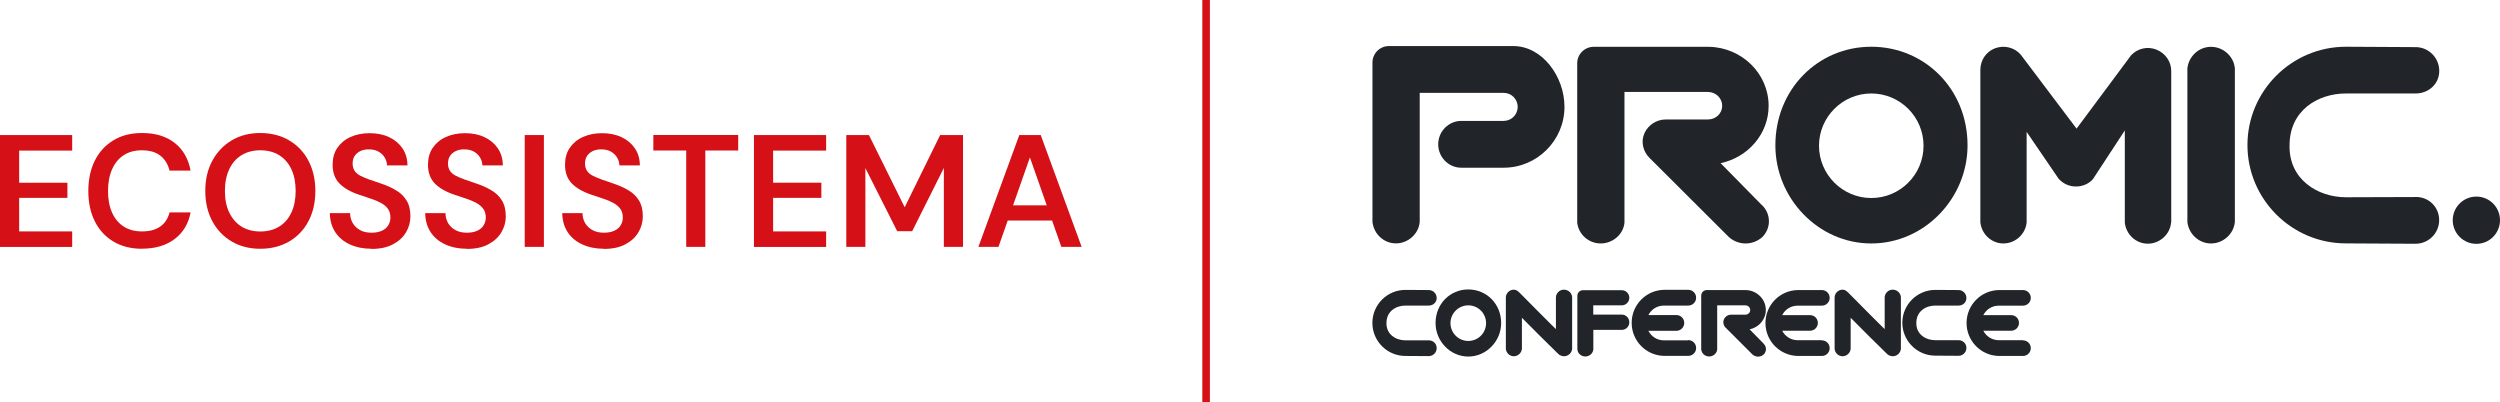 <svg xmlns="http://www.w3.org/2000/svg" id="Camada_2" data-name="Camada 2" viewBox="0 0 330.03 53.09"><defs><style>      .cls-1 {        fill: none;        stroke: #d51016;        stroke-miterlimit: 10;      }      .cls-2 {        fill-rule: evenodd;      }      .cls-2, .cls-3 {        fill: #212529;      }      .cls-4 {        fill: #d51016;      }    </style></defs><g id="Camada_1-2" data-name="Camada 1"><g><path class="cls-4" d="M0,32.59v-14.76h9.53v2.05H2.53v4.24h6.37v2H2.53v4.43h7v2.05H0Z"></path><path class="cls-4" d="M18.75,32.84c-1.46,0-2.72-.32-3.79-.96-1.06-.64-1.88-1.53-2.45-2.68-.57-1.15-.85-2.47-.85-3.98s.28-2.85.85-4c.57-1.15,1.38-2.04,2.45-2.69,1.06-.65,2.32-.97,3.79-.97,1.76,0,3.19.43,4.3,1.3,1.11.86,1.81,2.08,2.11,3.66h-2.78c-.2-.83-.6-1.48-1.2-1.96-.6-.48-1.42-.72-2.45-.72-.93,0-1.73.21-2.39.64-.67.43-1.18,1.05-1.54,1.86-.36.81-.54,1.77-.54,2.88s.18,2.06.54,2.86c.36.79.87,1.41,1.54,1.83.67.43,1.47.64,2.39.64,1.03,0,1.84-.22,2.45-.66s1-1.06,1.2-1.85h2.78c-.28,1.49-.98,2.66-2.1,3.51-1.12.85-2.56,1.28-4.31,1.28Z"></path><path class="cls-4" d="M34.35,32.84c-1.42,0-2.67-.32-3.76-.96-1.09-.64-1.94-1.53-2.56-2.68-.62-1.15-.93-2.48-.93-4s.31-2.83.93-3.98c.62-1.15,1.47-2.04,2.56-2.69,1.09-.65,2.34-.97,3.76-.97s2.72.32,3.82.97c1.1.65,1.95,1.54,2.55,2.69.6,1.15.91,2.47.91,3.98s-.3,2.85-.91,4c-.6,1.15-1.46,2.04-2.55,2.68-1.1.64-2.37.96-3.82.96ZM34.37,30.56c.94,0,1.76-.21,2.47-.64s1.24-1.04,1.62-1.85c.38-.8.57-1.76.57-2.87s-.19-2.07-.57-2.87c-.38-.8-.92-1.42-1.62-1.85s-1.53-.64-2.47-.64-1.76.21-2.47.64-1.25,1.04-1.63,1.85-.58,1.76-.58,2.87.19,2.07.58,2.87.93,1.42,1.63,1.85,1.53.64,2.47.64Z"></path><path class="cls-4" d="M49.05,32.84c-1.07,0-2.02-.19-2.85-.57-.83-.38-1.48-.92-1.94-1.62s-.7-1.54-.72-2.51h2.68c0,.49.12.93.35,1.32s.56.69.97.92c.41.23.92.34,1.51.34.51,0,.95-.08,1.32-.24.37-.16.66-.39.86-.7.2-.3.31-.66.31-1.06,0-.46-.11-.85-.33-1.15-.22-.3-.52-.56-.9-.77-.38-.21-.82-.4-1.31-.56s-1.01-.33-1.56-.52c-1.17-.39-2.05-.9-2.64-1.51-.59-.61-.89-1.43-.89-2.46,0-.86.2-1.6.61-2.21s.98-1.1,1.72-1.44c.74-.34,1.59-.52,2.56-.52s1.85.18,2.58.53c.74.35,1.32.84,1.75,1.47s.65,1.37.66,2.25h-2.7c-.01-.37-.11-.71-.3-1.02-.18-.32-.45-.58-.79-.78-.34-.2-.76-.31-1.25-.31-.42-.01-.8.05-1.13.2-.33.15-.59.36-.78.63-.19.27-.29.62-.29,1.02s.09.72.26.98c.18.26.43.48.77.65s.73.34,1.18.5c.45.15.94.32,1.48.51.73.24,1.4.53,1.99.88.6.34,1.07.79,1.42,1.34.35.55.53,1.26.53,2.13,0,.76-.2,1.47-.59,2.12s-.97,1.18-1.73,1.58c-.76.4-1.71.6-2.85.6Z"></path><path class="cls-4" d="M61.64,32.84c-1.07,0-2.02-.19-2.85-.57-.83-.38-1.48-.92-1.94-1.62s-.7-1.54-.72-2.51h2.68c0,.49.12.93.35,1.32s.56.69.97.92c.41.23.92.34,1.51.34.51,0,.95-.08,1.32-.24.37-.16.66-.39.86-.7.2-.3.31-.66.31-1.06,0-.46-.11-.85-.33-1.15-.22-.3-.52-.56-.9-.77-.38-.21-.82-.4-1.31-.56s-1.01-.33-1.56-.52c-1.17-.39-2.05-.9-2.64-1.51-.59-.61-.89-1.43-.89-2.46,0-.86.2-1.6.61-2.21s.98-1.1,1.72-1.44c.74-.34,1.59-.52,2.56-.52s1.85.18,2.58.53c.74.35,1.32.84,1.75,1.47s.65,1.37.66,2.25h-2.7c-.01-.37-.11-.71-.3-1.02-.18-.32-.45-.58-.79-.78-.34-.2-.76-.31-1.25-.31-.42-.01-.8.05-1.13.2-.33.15-.59.36-.78.63-.19.27-.29.62-.29,1.02s.09.72.26.98c.18.26.43.48.77.65s.73.34,1.18.5c.45.15.94.32,1.48.51.73.24,1.4.53,1.99.88.6.34,1.07.79,1.42,1.34.35.55.53,1.26.53,2.13,0,.76-.2,1.47-.59,2.12s-.97,1.18-1.73,1.58c-.76.4-1.71.6-2.85.6Z"></path><path class="cls-4" d="M69.27,32.59v-14.76h2.53v14.76h-2.53Z"></path><path class="cls-4" d="M79.73,32.84c-1.07,0-2.02-.19-2.85-.57-.83-.38-1.48-.92-1.94-1.62s-.7-1.54-.72-2.51h2.68c0,.49.12.93.35,1.32s.56.69.97.92c.41.23.92.34,1.51.34.51,0,.95-.08,1.32-.24.37-.16.66-.39.86-.7.2-.3.31-.66.31-1.06,0-.46-.11-.85-.33-1.15-.22-.3-.52-.56-.9-.77-.38-.21-.82-.4-1.31-.56s-1.01-.33-1.56-.52c-1.17-.39-2.05-.9-2.64-1.51-.59-.61-.89-1.43-.89-2.46,0-.86.2-1.6.61-2.21s.98-1.1,1.72-1.44c.74-.34,1.59-.52,2.56-.52s1.85.18,2.58.53c.74.35,1.32.84,1.75,1.47s.65,1.37.66,2.25h-2.7c-.01-.37-.11-.71-.3-1.02-.18-.32-.45-.58-.79-.78-.34-.2-.76-.31-1.25-.31-.42-.01-.8.05-1.13.2-.33.15-.59.36-.78.63-.19.27-.29.62-.29,1.02s.09.72.26.98c.18.26.43.48.77.65s.73.34,1.18.5c.45.15.94.32,1.48.51.73.24,1.4.53,1.99.88.6.34,1.07.79,1.42,1.34.35.55.53,1.26.53,2.13,0,.76-.2,1.47-.59,2.12s-.97,1.18-1.73,1.58c-.76.4-1.71.6-2.85.6Z"></path><path class="cls-4" d="M90.59,32.59v-12.72h-4.34v-2.05h11.2v2.05h-4.34v12.72h-2.51Z"></path><path class="cls-4" d="M99.53,32.59v-14.76h9.53v2.05h-7v4.24h6.37v2h-6.37v4.43h7v2.05h-9.53Z"></path><path class="cls-4" d="M111.72,32.59v-14.76h2.99l4.72,9.53,4.68-9.53h3.02v14.76h-2.53v-10.42l-4.18,8.35h-1.98l-4.2-8.33v10.4h-2.53Z"></path><path class="cls-4" d="M129.16,32.59l5.4-14.76h2.83l5.4,14.76h-2.68l-4.15-11.81-4.15,11.81h-2.64ZM131.56,29.11l.67-2h7.27l.67,2h-8.62Z"></path></g><g><g><path class="cls-2" d="M318.94,26.01l-9.24.03c-3.74,0-7.57-2.36-7.45-6.88,0-4.56,3.71-6.82,7.45-6.82h9.19c1.72,0,3.12-1.25,3.12-2.98s-1.4-3.14-3.12-3.14h-.07l-9.13-.05c-7.18,0-13,5.85-13,12.98s5.82,12.98,13,12.98l9.16.05h.03c1.72,0,3.12-1.4,3.12-3.12s-1.35-3.06-3.07-3.06Z"></path><path class="cls-2" d="M247.03,12.34c3.81,0,6.9,3.09,6.9,6.9s-3.09,6.9-6.9,6.9-6.9-3.12-6.9-6.9,3.09-6.9,6.9-6.9h0ZM247.03,32.14c7.02,0,12.71-5.96,12.71-12.95,0-7.48-5.7-13.02-12.71-13.02s-12.66,5.58-12.66,13.02c0,6.99,5.67,12.95,12.66,12.95Z"></path><path class="cls-2" d="M232.6,27.09l-5.46-5.55c3.61-.76,6.34-3.85,6.34-7.57,0-4.26-3.54-7.7-7.86-7.79h-15.23c-1.21,0-2.18.98-2.18,2.18v21.02c.16,1.54,1.49,2.76,3.1,2.76s3.01-1.22,3.14-2.76V12.14h11.02c1.04,0,1.88.82,1.88,1.83s-.84,1.8-1.88,1.8h-5.56c-1.23,0-2.34.73-2.83,1.83-.49,1.1-.19,2.4.68,3.25l10.5,10.47c.62.54,1.4.82,2.18.82s1.56-.28,2.18-.82c1.2-1.17,1.2-3.06,0-4.23Z"></path><path class="cls-2" d="M199.76,6.08h-16.4c-1.21,0-2.18.98-2.18,2.18v21.03c.16,1.58,1.49,2.84,3.1,2.84s3.01-1.26,3.14-2.84V12.26h11.08c1.01,0,1.85.81,1.85,1.85s-.84,1.85-1.85,1.85h-5.59c-1.69,0-3.05,1.4-3.05,3.09s1.36,3.09,3.05,3.09h5.59c4.42,0,8.03-3.61,8.03-8.03,0-4-2.92-8.03-6.76-8.03Z"></path><path class="cls-2" d="M295.03,29.28c-.13,1.59-1.53,2.86-3.15,2.86s-2.96-1.27-3.12-2.86V9.04c.16-1.59,1.5-2.86,3.12-2.86s3.02,1.27,3.15,2.86v20.24Z"></path><path class="cls-2" d="M286.61,29.38c-.13,1.55-1.49,2.79-3.07,2.79s-2.88-1.23-3.04-2.79v-12.16l-4.21,6.43c-.58.65-1.4.97-2.24.97h-.03c-.88,0-1.69-.39-2.27-1.04l-4.21-6.17v11.94c-.13,1.55-1.49,2.79-3.07,2.79s-2.88-1.24-3.04-2.79V9.23c0-1.27.75-2.41,1.95-2.86,1.2-.45,2.57-.1,3.38.84l7.37,9.77,7.2-9.68c.85-.91,2.17-1.22,3.35-.75,1.19.48,1.95,1.59,1.95,2.83v19.99Z"></path><circle class="cls-3" cx="326.91" cy="29.07" r="3.12"></circle></g><g><path class="cls-3" d="M222.86,44.93s-3.21,0-3.21,0c-.89,0-1.67-.51-2.04-1.26,0,0,0,0,0,0h3.69c.57,0,1.04-.46,1.04-1.04s-.46-1.04-1.04-1.04c-.03,0-3.69,0-3.69,0,.38-.75,1.15-1.25,2.05-1.25h3.21c.57,0,1.04-.46,1.04-1.04s-.46-1.04-1.04-1.04h-3.21c-2.36.05-4.26,1.98-4.26,4.36s1.9,4.31,4.26,4.36h0s3.21,0,3.21,0c.57,0,1.04-.46,1.04-1.04s-.46-1.04-1.04-1.04Z"></path><path class="cls-3" d="M240.51,44.91s-3.2,0-3.2,0c-.89,0-1.66-.51-2.04-1.25,0,0,0,0,0,0h3.68c.57,0,1.03-.46,1.03-1.03s-.46-1.03-1.03-1.03c-.03,0-3.68,0-3.68,0,.38-.75,1.15-1.25,2.04-1.25h3.2c.57,0,1.03-.46,1.03-1.03s-.46-1.03-1.03-1.03h-3.2c-2.36.05-4.25,1.98-4.25,4.35s1.89,4.29,4.25,4.35h0s3.2,0,3.2,0c.57,0,1.03-.46,1.03-1.03s-.46-1.03-1.03-1.03Z"></path><path class="cls-3" d="M267.06,44.91s-3.2,0-3.2,0c-.89,0-1.66-.51-2.04-1.25,0,0,0,0,0,0h3.68c.57,0,1.03-.46,1.03-1.03s-.46-1.03-1.03-1.03c-.03,0-3.68,0-3.68,0,.38-.75,1.15-1.25,2.04-1.25h3.2c.57,0,1.03-.46,1.03-1.03s-.46-1.03-1.03-1.03h-3.2c-2.36.05-4.25,1.98-4.25,4.35s1.89,4.3,4.25,4.35h0s3.2,0,3.2,0c.57,0,1.03-.46,1.03-1.03s-.46-1.03-1.03-1.03Z"></path><path class="cls-2" d="M258.56,44.91h-3.09c-1.25,0-2.53-.78-2.49-2.29,0-1.52,1.24-2.28,2.49-2.28h3.08c.58,0,1.04-.42,1.04-1s-.47-1.05-1.04-1.05h-.02l-3.05-.02c-2.4,0-4.35,1.96-4.35,4.34s1.95,4.34,4.35,4.34l3.06.02h.01c.58,0,1.04-.47,1.04-1.04s-.45-1.02-1.03-1.02Z"></path><path class="cls-2" d="M188.63,44.93h-3.1c-1.25,0-2.54-.78-2.5-2.3,0-1.53,1.25-2.29,2.5-2.29h3.08c.58,0,1.05-.42,1.05-1s-.47-1.05-1.05-1.05h-.02l-3.06-.02c-2.41,0-4.36,1.96-4.36,4.36s1.95,4.36,4.36,4.36l3.07.02h.01c.58,0,1.05-.47,1.05-1.05s-.45-1.03-1.03-1.03Z"></path><path class="cls-2" d="M193.83,40.31c1.3,0,2.35,1.05,2.35,2.35s-1.05,2.35-2.35,2.35-2.35-1.06-2.35-2.35,1.05-2.35,2.35-2.35h0ZM193.83,47.07c2.39,0,4.34-2.03,4.34-4.42,0-2.55-1.94-4.44-4.34-4.44s-4.32,1.9-4.32,4.44c0,2.38,1.93,4.42,4.32,4.42Z"></path><path class="cls-2" d="M206.45,38.24c-.55,0-1,.43-1.05.97v4.24l-.63-.62s-3.02-3.01-3.97-3.99c-.28-.28-.55-.6-.96-.6-.55,0-1,.43-1.05.97v6.85c.05.54.51.97,1.05.97s1.02-.43,1.07-.97v-4.11l2.37,2.38,2.48,2.44c.07.06.15.11.23.14.14.07.31.12.48.12.55,0,1.02-.43,1.07-.97v-6.85c-.04-.54-.52-.97-1.07-.97Z"></path><path class="cls-2" d="M249.85,38.24c-.55,0-1,.43-1.05.97v4.24l-.63-.62s-3.02-3.01-3.97-3.99c-.28-.28-.55-.6-.96-.6-.55,0-1,.43-1.05.97v6.85c.05.54.51.97,1.05.97s1.02-.43,1.07-.97v-4.11l2.37,2.38,2.48,2.44c.07.06.15.11.23.14.14.07.31.12.48.12.55,0,1.02-.43,1.07-.97v-6.85c-.04-.54-.52-.97-1.07-.97Z"></path><path class="cls-2" d="M215.09,42.53c0-.55-.45-1-1-1h-1.92,0s-1.84,0-1.84,0v-1.22h1.84,0s1.92,0,1.92,0c.55,0,1-.45,1-1h0c0-.55-.45-1-1-1h-5.12c-.41,0-.74.33-.74.74v7.08c.05.52.5.93,1.05.93s1.01-.41,1.06-.93v-2.58h3.75c.55,0,1-.45,1-1h0Z"></path><path class="cls-2" d="M232.81,45.35l-1.84-1.87c1.22-.26,2.14-1.3,2.14-2.56,0-1.44-1.2-2.6-2.65-2.63h-5.14c-.41,0-.74.33-.74.74v7.1c.05.52.5.93,1.05.93s1.01-.41,1.06-.93v-5.82h3.72c.35,0,.64.28.64.62s-.29.61-.64.61h-1.88c-.42,0-.79.25-.95.62-.16.37-.07.81.23,1.1l3.54,3.54c.21.18.47.28.74.28s.53-.1.73-.28c.41-.39.41-1.03,0-1.43Z"></path></g></g><line class="cls-1" x1="159.22" x2="159.22" y2="53.09"></line></g></svg>